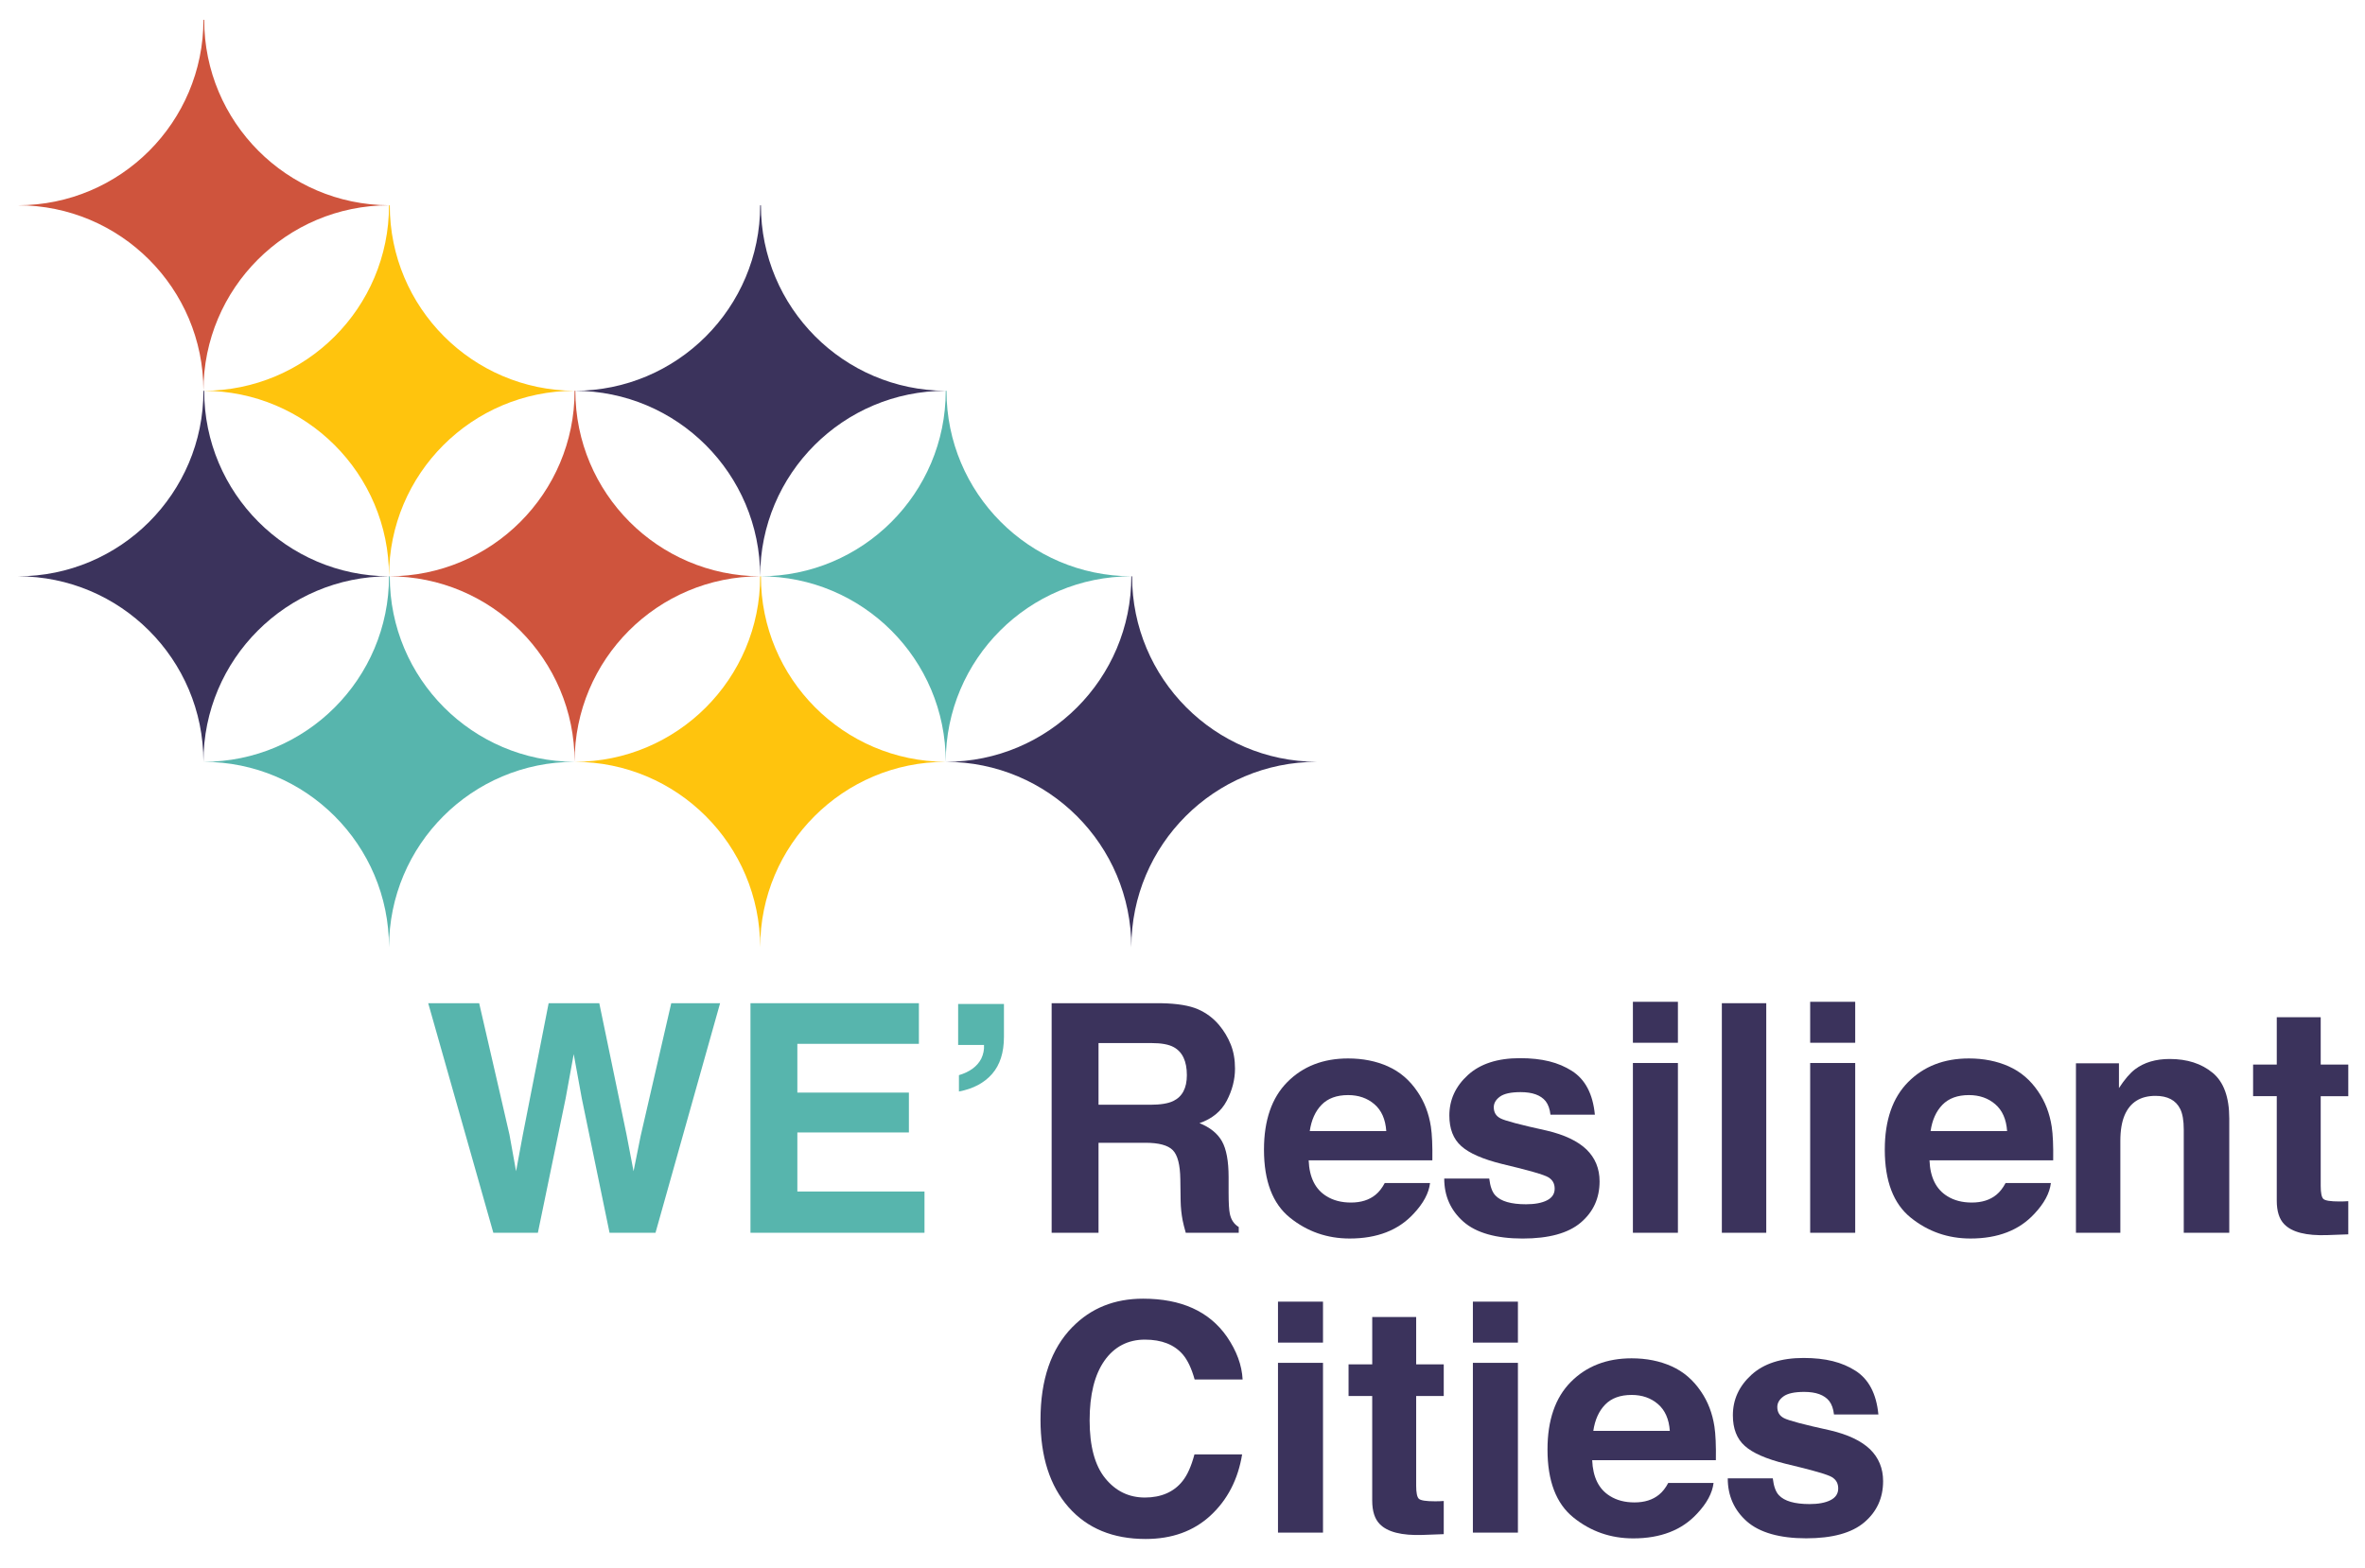 <?xml version="1.0" encoding="UTF-8"?> <svg xmlns="http://www.w3.org/2000/svg" id="Layer_1" viewBox="0 0 1013 672"><defs><style>.cls-1{fill:#3b335c;}.cls-1,.cls-2,.cls-3,.cls-4{stroke-width:0px;}.cls-2{fill:#57b5ad;}.cls-3{fill:#cf543d;}.cls-4{fill:#ffc40d;}</style></defs><path class="cls-4" d="m246.11,167.44h0c-43.75-.18-79.15-35.69-79.16-79.48h-.32c0,43.89-35.59,79.48-79.49,79.48,43.9,0,79.49,35.59,79.49,79.48,0-43.89,35.59-79.48,79.48-79.48"></path><path class="cls-3" d="m166.62,87.95h0c-43.75-.18-79.15-35.69-79.16-79.48h-.32c0,43.89-35.59,79.48-79.49,79.48,43.9,0,79.49,35.59,79.49,79.48,0-43.89,35.59-79.48,79.48-79.48"></path><path class="cls-2" d="m246.11,326.41h0c-43.75-.18-79.15-35.69-79.16-79.48h-.32c0,43.89-35.59,79.48-79.49,79.48,43.9,0,79.49,35.59,79.49,79.48,0-43.89,35.59-79.48,79.48-79.48"></path><path class="cls-4" d="m405.08,326.41h0c-43.75-.18-79.15-35.69-79.16-79.48h-.32c0,43.89-35.59,79.48-79.5,79.48,43.91,0,79.5,35.59,79.5,79.48,0-43.89,35.59-79.48,79.48-79.48"></path><path class="cls-1" d="m405.08,167.44h0c-43.75-.18-79.15-35.69-79.16-79.48h-.32c0,43.89-35.59,79.48-79.5,79.48,43.91,0,79.5,35.59,79.5,79.48,0-43.89,35.59-79.48,79.48-79.48"></path><path class="cls-3" d="m325.6,246.92h0c-43.75-.18-79.15-35.69-79.16-79.48h-.32c0,43.89-35.59,79.48-79.5,79.48,43.91,0,79.5,35.59,79.5,79.48,0-43.89,35.59-79.48,79.48-79.48"></path><path class="cls-2" d="m484.57,246.92h0c-43.75-.18-79.15-35.69-79.16-79.48h-.32c0,43.89-35.59,79.48-79.48,79.48,43.9,0,79.48,35.59,79.48,79.48,0-43.89,35.59-79.48,79.48-79.48"></path><polygon class="cls-2" points="205.24 429.83 218.22 486.15 221.05 501.83 223.89 486.48 235 429.83 256.69 429.83 268.37 486.15 271.37 501.83 274.4 486.75 287.52 429.83 308.44 429.83 280.77 528.19 261.09 528.19 249.21 470.67 245.74 451.65 242.27 470.67 230.39 528.19 211.31 528.19 183.42 429.83 205.24 429.83"></polygon><polygon class="cls-2" points="393.59 447.24 341.53 447.24 341.53 468.13 389.31 468.13 389.31 485.21 341.53 485.21 341.53 510.51 395.99 510.51 395.99 528.19 321.45 528.19 321.45 429.83 393.59 429.83 393.59 447.24"></polygon><path class="cls-2" d="m410.74,460.66c4.62-1.38,7.8-3.72,9.54-7.01.93-1.96,1.33-3.94,1.2-5.94h-11.08v-17.55h19.62v14.08c0,6.72-1.69,12.01-5.06,15.88-3.38,3.87-8.12,6.39-14.22,7.54v-7.01Z"></path><path class="cls-1" d="m564.06,326.41h0c-43.75-.18-79.15-35.69-79.16-79.48h-.32c0,43.89-35.59,79.48-79.5,79.48,43.91,0,79.5,35.59,79.5,79.48,0-43.89,35.59-79.48,79.48-79.48"></path><path class="cls-1" d="m166.62,246.92h0c-43.75-.18-79.15-35.69-79.16-79.48h-.32c0,43.89-35.59,79.48-79.5,79.48,43.91,0,79.5,35.59,79.5,79.48,0-43.89,35.59-79.48,79.48-79.48"></path><path class="cls-1" d="m470.53,446.91v26.43h22.12c4.39,0,7.69-.53,9.89-1.6,3.89-1.87,5.83-5.56,5.83-11.08,0-5.96-1.88-9.97-5.64-12.01-2.11-1.16-5.28-1.74-9.51-1.74h-22.69Zm42.48-14.54c3.62,1.56,6.69,3.85,9.21,6.87,2.08,2.49,3.73,5.25,4.95,8.28,1.22,3.03,1.82,6.47,1.82,10.34,0,4.67-1.18,9.26-3.54,13.78-2.36,4.51-6.25,7.71-11.68,9.58,4.54,1.82,7.75,4.42,9.64,7.77,1.89,3.36,2.84,8.49,2.84,15.38v6.61c0,4.49.18,7.54.54,9.14.54,2.54,1.81,4.4,3.8,5.6v2.47h-22.69c-.62-2.18-1.07-3.94-1.33-5.27-.53-2.76-.82-5.58-.87-8.47l-.13-9.14c-.08-6.27-1.17-10.45-3.25-12.54-2.08-2.09-5.99-3.14-11.71-3.14h-20.08v38.57h-20.08v-98.36h47.05c6.72.13,11.9.98,15.52,2.54"></path><path class="cls-1" d="m566.08,473.35c-2.69,2.77-4.38,6.52-5.07,11.26h32.77c-.35-5.05-2.04-8.88-5.07-11.49-3.03-2.61-6.79-3.92-11.28-3.92-4.88,0-8.66,1.39-11.35,4.15m28.45-16.43c5.08,2.27,9.27,5.86,12.57,10.76,2.98,4.32,4.91,9.33,5.79,15.04.51,3.34.72,8.15.63,14.43h-52.98c.29,7.3,2.83,12.41,7.61,15.35,2.9,1.82,6.4,2.74,10.49,2.74,4.33,0,7.85-1.11,10.56-3.34,1.48-1.2,2.78-2.87,3.92-5.01h19.41c-.51,4.32-2.86,8.7-7.05,13.15-6.52,7.07-15.64,10.61-27.36,10.61-9.68,0-18.22-2.98-25.62-8.95-7.4-5.97-11.1-15.68-11.1-29.12,0-12.6,3.34-22.26,10.02-28.99,6.68-6.72,15.35-10.09,26.01-10.09,6.33,0,12.03,1.14,17.11,3.41"></path><path class="cls-1" d="m637.89,504.97c.4,3.38,1.27,5.78,2.61,7.21,2.37,2.53,6.75,3.8,13.14,3.8,3.75,0,6.74-.55,8.95-1.67,2.21-1.11,3.32-2.78,3.32-5s-.89-3.76-2.67-4.87c-1.78-1.11-8.42-3.02-19.9-5.74-8.26-2.05-14.09-4.6-17.47-7.68-3.38-3.02-5.07-7.38-5.07-13.08,0-6.71,2.64-12.49,7.93-17.32,5.28-4.83,12.72-7.24,22.3-7.24s16.51,1.81,22.23,5.44c5.73,3.63,9.02,9.88,9.87,18.78h-19.02c-.27-2.44-.96-4.38-2.07-5.8-2.1-2.58-5.67-3.87-10.71-3.87-4.15,0-7.1.65-8.86,1.93-1.76,1.29-2.64,2.8-2.64,4.54,0,2.18.94,3.76,2.81,4.74,1.88,1.03,8.49,2.78,19.86,5.27,7.58,1.78,13.26,4.47,17.04,8.08,3.74,3.65,5.61,8.21,5.61,13.68,0,7.21-2.69,13.09-8.06,17.65-5.37,4.56-13.67,6.84-24.91,6.84s-19.91-2.41-25.37-7.24-8.2-10.98-8.2-18.45h19.29Z"></path><path class="cls-1" d="m699.42,455.45h19.28v72.74h-19.28v-72.74Zm19.28-8.67h-19.28v-17.55h19.28v17.55Z"></path><rect class="cls-1" x="737.52" y="429.83" width="19.02" height="98.36"></rect><path class="cls-1" d="m775.35,455.45h19.29v72.74h-19.29v-72.74Zm19.29-8.67h-19.29v-17.55h19.29v17.55Z"></path><path class="cls-1" d="m832,473.35c-2.69,2.77-4.38,6.52-5.07,11.26h32.77c-.35-5.05-2.04-8.88-5.07-11.49-3.03-2.61-6.79-3.92-11.28-3.92-4.88,0-8.66,1.39-11.35,4.15m28.45-16.43c5.08,2.27,9.27,5.86,12.57,10.76,2.98,4.32,4.91,9.33,5.79,15.04.51,3.34.72,8.15.63,14.43h-52.98c.29,7.3,2.83,12.41,7.61,15.35,2.9,1.82,6.4,2.74,10.49,2.74,4.33,0,7.85-1.11,10.56-3.34,1.48-1.2,2.78-2.87,3.92-5.01h19.41c-.51,4.32-2.86,8.7-7.05,13.15-6.52,7.07-15.64,10.61-27.37,10.61-9.68,0-18.22-2.98-25.62-8.95-7.4-5.97-11.1-15.68-11.1-29.12,0-12.6,3.34-22.26,10.02-28.99,6.68-6.72,15.35-10.09,26.01-10.09,6.33,0,12.03,1.14,17.11,3.41"></path><path class="cls-1" d="m947.72,459.62c4.76,3.94,7.14,10.47,7.14,19.59v48.98h-19.49v-44.24c0-3.83-.51-6.76-1.52-8.81-1.86-3.74-5.39-5.61-10.6-5.61-6.4,0-10.8,2.74-13.18,8.21-1.24,2.89-1.86,6.59-1.86,11.08v39.37h-19.02v-72.6h18.42v10.61c2.44-3.74,4.74-6.43,6.91-8.07,3.9-2.93,8.84-4.4,14.82-4.4,7.49,0,13.61,1.97,18.37,5.9"></path><path class="cls-1" d="m965.07,469.67v-13.55h10.14v-20.29h18.82v20.29h11.81v13.55h-11.81v38.44c0,2.98.38,4.84,1.13,5.57.76.74,3.07,1.1,6.94,1.1.58,0,1.19-.01,1.84-.03.65-.02,1.28-.06,1.9-.1v14.21l-9.01.33c-8.99.31-15.13-1.24-18.42-4.67-2.13-2.18-3.2-5.54-3.2-10.08v-44.78h-10.14Z"></path><path class="cls-1" d="m459.37,568.57c7.92-8.1,18-12.14,30.24-12.14,16.37,0,28.34,5.43,35.91,16.28,4.18,6.1,6.42,12.21,6.73,18.35h-20.55c-1.31-4.71-2.99-8.27-5.03-10.68-3.66-4.27-9.09-6.41-16.28-6.41s-13.1,3.01-17.33,9.04c-4.23,6.03-6.34,14.56-6.34,25.59s2.23,19.3,6.69,24.79c4.46,5.5,10.13,8.24,17,8.24s12.43-2.36,16.12-7.07c2.04-2.53,3.74-6.34,5.09-11.41h20.42c-1.76,10.72-6.26,19.44-13.5,26.16-7.24,6.71-16.51,10.08-27.83,10.08-14,0-25-4.54-33.01-13.62-8.01-9.12-12.02-21.62-12.02-37.5,0-17.17,4.56-30.4,13.67-39.7"></path><path class="cls-1" d="m547.4,583.92h19.28v72.74h-19.28v-72.74Zm19.28-8.67h-19.28v-17.55h19.28v17.55Z"></path><path class="cls-1" d="m577.63,598.13v-13.55h10.14v-20.29h18.82v20.29h11.81v13.55h-11.81v38.44c0,2.98.38,4.84,1.13,5.57.76.74,3.07,1.1,6.94,1.1.58,0,1.19-.01,1.84-.03.65-.02,1.28-.06,1.9-.1v14.21l-9.01.33c-8.99.31-15.12-1.24-18.42-4.67-2.14-2.18-3.21-5.54-3.21-10.08v-44.78h-10.14Z"></path><path class="cls-1" d="m630.88,583.92h19.29v72.74h-19.29v-72.74Zm19.29-8.67h-19.29v-17.55h19.29v17.55Z"></path><path class="cls-1" d="m687.53,601.82c-2.69,2.77-4.37,6.52-5.07,11.26h32.77c-.35-5.05-2.04-8.88-5.07-11.49-3.03-2.61-6.79-3.92-11.28-3.92-4.88,0-8.66,1.38-11.35,4.15m28.45-16.43c5.07,2.27,9.26,5.86,12.57,10.76,2.98,4.32,4.91,9.33,5.79,15.04.51,3.34.72,8.15.62,14.44h-52.98c.3,7.3,2.83,12.41,7.61,15.35,2.9,1.82,6.4,2.74,10.49,2.74,4.33,0,7.85-1.11,10.56-3.34,1.48-1.2,2.79-2.87,3.92-5.01h19.41c-.51,4.31-2.86,8.7-7.05,13.15-6.51,7.07-15.64,10.61-27.36,10.61-9.68,0-18.22-2.98-25.62-8.95-7.41-5.97-11.1-15.68-11.1-29.12,0-12.6,3.34-22.26,10.02-28.99,6.68-6.72,15.35-10.09,26.01-10.09,6.33,0,12.03,1.14,17.11,3.41"></path><path class="cls-1" d="m759.34,633.43c.4,3.38,1.27,5.78,2.61,7.2,2.37,2.53,6.75,3.8,13.14,3.8,3.75,0,6.74-.55,8.95-1.67,2.21-1.11,3.32-2.78,3.32-5s-.89-3.76-2.68-4.87c-1.78-1.11-8.42-3.02-19.9-5.74-8.26-2.05-14.09-4.6-17.47-7.68-3.38-3.02-5.07-7.38-5.07-13.08,0-6.72,2.64-12.49,7.93-17.32,5.28-4.83,12.72-7.24,22.3-7.24s16.51,1.81,22.23,5.44c5.72,3.63,9.02,9.88,9.87,18.78h-19.02c-.27-2.44-.96-4.38-2.07-5.81-2.1-2.58-5.66-3.87-10.7-3.87-4.15,0-7.11.65-8.87,1.93-1.76,1.29-2.64,2.8-2.64,4.54,0,2.18.94,3.76,2.81,4.74,1.88,1.03,8.49,2.78,19.86,5.27,7.57,1.78,13.25,4.47,17.04,8.08,3.73,3.65,5.61,8.21,5.61,13.68,0,7.2-2.69,13.09-8.06,17.65-5.37,4.56-13.68,6.84-24.91,6.84s-19.91-2.42-25.38-7.24c-5.46-4.83-8.19-10.98-8.19-18.45h19.29Z"></path></svg> 